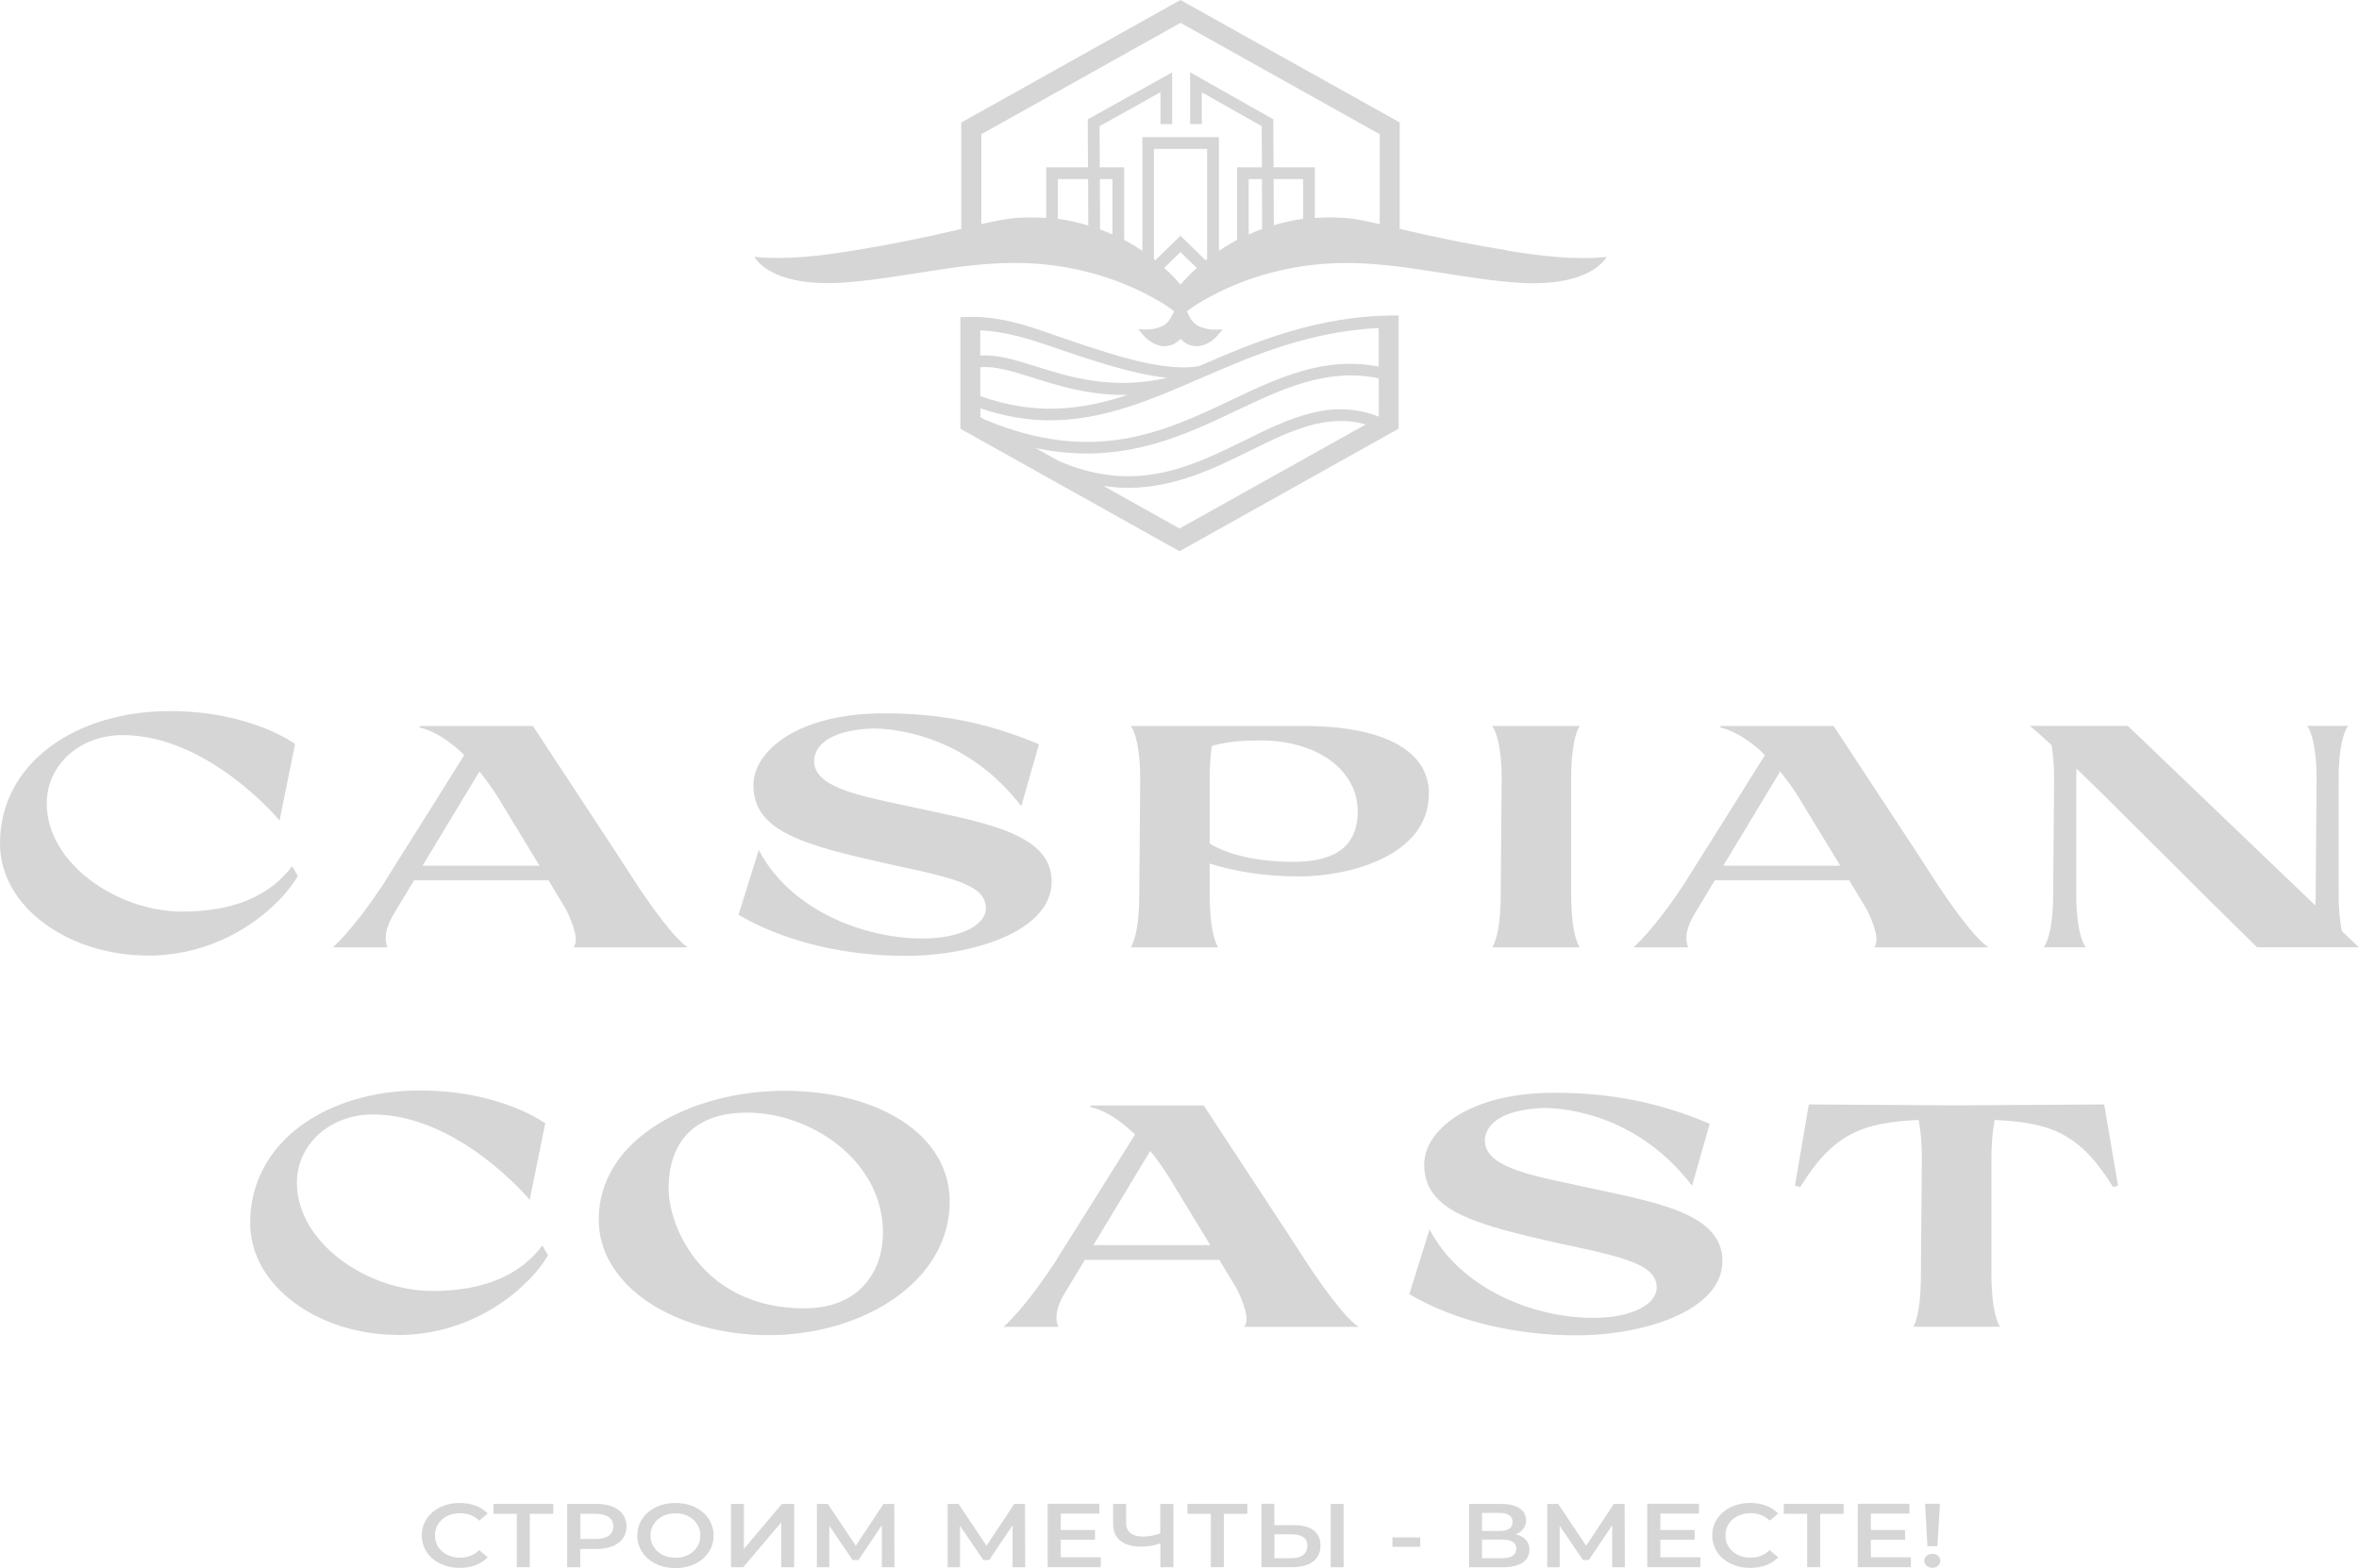 <?xml version="1.0" encoding="UTF-8"?> <svg xmlns="http://www.w3.org/2000/svg" id="_Слой_2" data-name="Слой 2" viewBox="0 0 228.1 151.65"><defs><style> .cls-1 { fill: #d7d6d6; stroke-width: 0px; } </style></defs><g id="_Слой_1-2" data-name="Слой 1"><g><g><g><path class="cls-1" d="m14.28,92.41c-7.55,0-14.28-4.62-14.28-10.83,0-7.83,7.37-12.81,16.42-12.81,7.86,0,12.11,3.18,12.11,3.18l-1.5,7.4s-6.85-8.26-15.17-8.26c-4.16,0-7.34,2.9-7.34,6.61,0,5.81,6.82,10.46,13.12,10.46,5.14,0,8.56-1.65,10.61-4.4l.55.95c-1.59,2.78-6.79,7.71-14.52,7.71Z"></path><path class="cls-1" d="m37.31,85.1c2.54-4.01,5.05-8.04,7.58-12.08-1.25-1.22-2.75-2.29-4.31-2.66v-.15h10.95l8.2,12.48,1.5,2.32c1.56,2.42,4.04,5.87,5.29,6.61h-11.07c.58-.7-.09-2.38-.7-3.64l-1.71-2.84h-13l-2.05,3.39c-.61,1.1-.92,2.14-.52,3.09h-5.29c1.74-1.59,3.73-4.34,5.14-6.51Zm14.86-1.38l-4.13-6.79c-.4-.61-.98-1.47-1.68-2.32l-5.5,9.11h11.31Z"></path><path class="cls-1" d="m85.41,68.98c5.63,0,10.27.98,15.05,3l-1.71,5.99c-5.05-6.61-11.77-7.52-14.37-7.52-4.56.18-5.66,1.93-5.66,3.15,0,2.45,4.01,3.3,8.84,4.31,7.15,1.59,14.13,2.51,14.13,7.34s-7.65,7.19-14.13,7.19c-5.75,0-11.62-1.31-16.15-3.97l1.96-6.27c2.94,5.66,9.91,8.56,15.84,8.56,3.76,0,6.12-1.35,6.12-2.9,0-2.2-2.81-2.91-9.33-4.28-8.32-1.87-13.15-3.15-13.15-7.65,0-3.27,4.25-6.94,12.57-6.94Z"></path><path class="cls-1" d="m138.16,76.78c0,5.93-7.58,7.98-12.54,7.98-3.52,0-6.51-.55-8.65-1.25v2.94c0,4.19.83,5.17.83,5.17h-8.47s.83-.98.83-5.17l.09-11.07c0-4.19-.92-5.17-.92-5.17h16.79c7.09,0,12.05,2.08,12.05,6.57Zm-6.88,1.71c0-4.16-4.1-6.88-9.36-6.88-1.28,0-2.94.03-4.74.52-.12.8-.21,1.83-.21,3.27v6.18c1.8,1.1,4.56,1.74,8.01,1.77,3.24,0,6.3-.89,6.3-4.86Z"></path><path class="cls-1" d="m152.75,70.21s-.83.98-.83,5.2v11.04c0,4.19.83,5.17.83,5.17h-8.47s.83-.98.83-5.17l.09-11.07c0-4.19-.92-5.17-.92-5.17h8.47Z"></path><path class="cls-1" d="m163.08,85.1c2.54-4.01,5.05-8.04,7.58-12.08-1.25-1.22-2.75-2.29-4.31-2.66v-.15h10.95l8.2,12.48,1.5,2.32c1.56,2.42,4.04,5.87,5.29,6.61h-11.07c.58-.7-.09-2.38-.7-3.64l-1.71-2.84h-13l-2.05,3.39c-.61,1.1-.92,2.14-.52,3.09h-5.29c1.74-1.59,3.73-4.34,5.14-6.51Zm14.86-1.38l-4.13-6.79c-.4-.61-.98-1.47-1.68-2.32l-5.5,9.11h11.31Z"></path><path class="cls-1" d="m228.1,91.61h-9.85c-5.35-5.2-12.48-12.45-17.46-17.28-.03.34-.03.7-.03,1.07v11.04c0,4.19.92,5.17.92,5.17h-4.07s.92-.98.92-5.17l.09-11.07c0-1.47-.12-2.54-.24-3.3-.83-.76-1.53-1.41-2.11-1.87h9.48l18.13,17.37c.03-.34.03-.73.03-1.13l.09-11.07c0-4.19-.92-5.17-.92-5.17h3.97s-.92.98-.92,5.2v11.04c0,1.65.15,2.81.31,3.61l1.65,1.56Z"></path><path class="cls-1" d="m38.47,129.1c-7.55,0-14.28-4.62-14.28-10.83,0-7.83,7.37-12.81,16.42-12.81,7.86,0,12.11,3.18,12.11,3.18l-1.5,7.4s-6.85-8.26-15.17-8.26c-4.16,0-7.34,2.9-7.34,6.61,0,5.81,6.82,10.46,13.12,10.46,5.14,0,8.56-1.65,10.61-4.4l.55.95c-1.59,2.78-6.79,7.71-14.52,7.71Z"></path><path class="cls-1" d="m57.89,117.94c0-7.83,8.99-12.45,17.98-12.45s15.96,4.19,15.96,10.7c0,7.83-8.5,12.93-17.49,12.93s-16.45-4.68-16.45-11.19Zm27.49,1.28c0-7.03-7.06-11.62-13.12-11.62-5.63,0-7.61,3.39-7.61,7.31s3.46,11.62,13.12,11.62c5.41,0,7.61-3.67,7.61-7.31Z"></path><path class="cls-1" d="m102.17,121.8c2.54-4.01,5.05-8.04,7.58-12.08-1.25-1.22-2.75-2.29-4.31-2.66v-.15h10.95l8.2,12.48,1.5,2.32c1.56,2.42,4.04,5.87,5.29,6.61h-11.07c.58-.7-.09-2.38-.7-3.64l-1.71-2.84h-13l-2.05,3.39c-.61,1.1-.92,2.14-.52,3.09h-5.29c1.74-1.59,3.73-4.34,5.14-6.51Zm14.86-1.38l-4.13-6.79c-.4-.61-.98-1.47-1.68-2.32l-5.5,9.11h11.31Z"></path><path class="cls-1" d="m150.27,105.68c5.63,0,10.27.98,15.05,3l-1.71,5.99c-5.05-6.61-11.77-7.52-14.37-7.52-4.56.18-5.66,1.93-5.66,3.15,0,2.45,4.01,3.3,8.84,4.31,7.15,1.59,14.13,2.51,14.13,7.34s-7.65,7.19-14.13,7.19c-5.75,0-11.62-1.31-16.15-3.98l1.96-6.27c2.94,5.66,9.91,8.56,15.84,8.56,3.76,0,6.12-1.35,6.12-2.9,0-2.2-2.81-2.91-9.33-4.28-8.32-1.87-13.15-3.15-13.15-7.65,0-3.27,4.25-6.94,12.57-6.94Z"></path><path class="cls-1" d="m204.83,114.67l-.52.12c-3.12-5.08-5.93-6.24-11.44-6.48-.15.79-.31,2.02-.31,3.79v11.04c0,4.19.83,5.17.83,5.17h-8.38s.73-.98.73-5.17l.09-11.07c0-1.77-.15-2.97-.31-3.76-5.53.24-8.32,1.41-11.44,6.48l-.52-.12,1.34-7.86,14.28.09,14.28-.09,1.34,7.86Z"></path></g><g><path class="cls-1" d="m40.78,148.5c0-1.83,1.57-3.15,3.67-3.15,1.12,0,2.08.36,2.71,1.02l-.82.69c-.5-.48-1.12-.72-1.83-.72-1.42,0-2.45.89-2.45,2.15s1.03,2.15,2.45,2.15c.71,0,1.33-.24,1.83-.73l.82.7c-.64.67-1.6,1.02-2.72,1.02-2.09,0-3.66-1.32-3.66-3.15Z"></path><path class="cls-1" d="m53.5,146.4h-2.27v5.16h-1.26v-5.16h-2.26v-.96h5.79v.96Z"></path><path class="cls-1" d="m60.58,147.62c0,1.35-1.12,2.18-2.92,2.18h-1.55v1.77h-1.27v-6.13h2.82c1.8,0,2.92.82,2.92,2.18Zm-1.28,0c0-.77-.58-1.22-1.69-1.22h-1.49v2.43h1.49c1.12,0,1.69-.45,1.69-1.22Z"></path><path class="cls-1" d="m61.62,148.5c0-1.81,1.57-3.15,3.69-3.15s3.69,1.33,3.69,3.15-1.57,3.15-3.69,3.15-3.69-1.34-3.69-3.15Zm6.1,0c0-1.25-1.03-2.15-2.41-2.15s-2.41.9-2.41,2.15,1.03,2.15,2.41,2.15,2.41-.9,2.41-2.15Z"></path><path class="cls-1" d="m70.68,145.44h1.25v4.35l3.68-4.35h1.18v6.13h-1.25v-4.34l-3.68,4.34h-1.18v-6.13Z"></path><path class="cls-1" d="m85.27,151.57v-4.06s-2.26,3.36-2.26,3.36h-.57l-2.25-3.31v4.01h-1.2v-6.13h1.05l2.71,4.05,2.68-4.05h1.04l.02,6.13h-1.21Z"></path><path class="cls-1" d="m97.91,151.57v-4.06s-2.26,3.36-2.26,3.36h-.57l-2.25-3.31v4.01h-1.2v-6.13h1.05l2.71,4.05,2.68-4.05h1.04l.02,6.13h-1.21Z"></path><path class="cls-1" d="m106.44,150.61v.95h-5.14v-6.13h5v.95h-3.73v1.59h3.31v.94h-3.31v1.69h3.87Z"></path><path class="cls-1" d="m113.46,145.44v6.13h-1.26v-2.31c-.66.22-1.27.32-1.84.32-1.75,0-2.73-.78-2.73-2.19v-1.95h1.26v1.83c0,.87.58,1.33,1.62,1.33.57,0,1.15-.11,1.68-.32v-2.84h1.26Z"></path><path class="cls-1" d="m120.61,146.4h-2.27v5.16h-1.26v-5.16h-2.26v-.96h5.79v.96Z"></path><path class="cls-1" d="m127.68,149.47c0,1.37-1.03,2.09-2.76,2.09h-2.95v-6.13h1.25v2.07h1.9c1.63,0,2.56.66,2.56,1.96Zm-1.27.02c0-.77-.56-1.11-1.55-1.11h-1.63v2.31h1.63c.98,0,1.55-.41,1.55-1.2Zm2.26-4.05h1.25v6.13h-1.25v-6.13Z"></path><path class="cls-1" d="m134.64,148.68h2.69v.91h-2.69v-.91Z"></path><path class="cls-1" d="m147.89,149.87c0,1.06-.89,1.7-2.59,1.7h-3.25v-6.13h3.06c1.53,0,2.45.56,2.45,1.58,0,.66-.37,1.12-1.01,1.36.86.21,1.34.72,1.34,1.49Zm-4.59-1.81h1.7c.82,0,1.26-.3,1.26-.87s-.44-.88-1.26-.88h-1.7v1.74Zm3.31,1.72c0-.61-.47-.89-1.35-.89h-1.96v1.8h1.96c.88,0,1.35-.3,1.35-.91Z"></path><path class="cls-1" d="m155.89,151.57v-4.06s-2.26,3.36-2.26,3.36h-.57l-2.25-3.31v4.01h-1.2v-6.13h1.05l2.71,4.05,2.68-4.05h1.04l.02,6.13h-1.21Z"></path><path class="cls-1" d="m164.42,150.61v.95h-5.14v-6.13h5v.95h-3.73v1.59h3.31v.94h-3.31v1.69h3.87Z"></path><path class="cls-1" d="m165.56,148.5c0-1.83,1.57-3.15,3.67-3.15,1.12,0,2.08.36,2.71,1.02l-.82.69c-.5-.48-1.12-.72-1.83-.72-1.42,0-2.45.89-2.45,2.15s1.03,2.15,2.45,2.15c.71,0,1.33-.24,1.83-.73l.82.7c-.64.67-1.6,1.02-2.72,1.02-2.09,0-3.66-1.32-3.66-3.15Z"></path><path class="cls-1" d="m178.27,146.4h-2.27v5.16h-1.26v-5.16h-2.26v-.96h5.79v.96Z"></path><path class="cls-1" d="m184.77,150.61v.95h-5.14v-6.13h5v.95h-3.73v1.59h3.31v.94h-3.31v1.69h3.87Z"></path><path class="cls-1" d="m186.06,150.94c0-.38.33-.67.79-.67s.77.3.77.67-.32.68-.77.68-.79-.31-.79-.68Zm.07-5.51h1.45l-.24,4.1h-.97l-.23-4.1Z"></path></g></g><g><path class="cls-1" d="m104.46,33.26l-.39-.13c-.57-.19-1.11-.37-1.64-.56-3.17-1.09-5.86-2.13-9.57-1.89v10.78l21.19,11.85,21.19-11.85v-10.95c-7.75-.06-13.91,2.56-19.33,4.91-3.3.54-8.01-1.02-11.45-2.16Zm-9.67-1.32c2.59.14,4.81.86,7.27,1.71.53.18,1.08.37,1.65.56l.39.13c2.57.85,5.81,1.88,8.76,2.2-5.27,1.2-9.36-.05-12.68-1.1-1.98-.62-3.77-1.18-5.4-1.05v-2.44Zm0,3.58c1.42-.14,3.08.38,5.06,1,2.45.77,5.3,1.67,8.74,1.67.16,0,.33-.01.5-.02-4.47,1.49-8.95,2.04-14.3.14v-2.79Zm19.26,15.59l-7.36-4.12c.81.12,1.59.19,2.36.19,4.53,0,8.34-1.88,11.86-3.61,3.91-1.93,7.38-3.6,11.15-2.52l-18,10.06Zm19.26-10.82c-4.56-1.8-8.63.16-12.9,2.27-5.23,2.58-10.63,5.22-18.02,2.03l-2.26-1.26c1.75.37,3.4.53,4.96.53,5.72,0,10.29-2.17,14.5-4.17,4.51-2.14,8.78-4.14,13.73-3.1v3.7Zm0-8.56v3.72c-5.22-1.01-9.6,1.03-14.21,3.22-6.56,3.11-13.35,6.32-23.9,1.9l-.4-.23v-.85c2.37.8,4.6,1.16,6.72,1.16,5.19,0,9.8-2,14.58-4.07,5.16-2.24,10.49-4.52,17.21-4.86Z"></path><path class="cls-1" d="m145.71,24.21c-3.48-.56-6.94-1.26-10.37-2.08v-10.29L114.14,0l-21.19,11.85v10.29c-3.43.82-6.89,1.52-10.37,2.08-3.2.52-6.44.93-9.66.62,1.68,2.43,5.81,2.67,8.46,2.5,5.43-.36,10.79-1.82,16.23-1.91,5.11-.09,10.24,1.17,14.64,3.8.51.3.92.59,1.27.87-.28.7-.65,1.21-1.12,1.43-.77.35-1.42.34-1.42.34l-.93-.02.63.71s.83.92,1.92.92c.17,0,.34-.02.52-.07.46-.12.78-.38,1.03-.64.25.26.56.52,1.03.64.18.05.35.07.52.07,1.09,0,1.88-.88,1.92-.92l.62-.7-.92.02s-.66,0-1.42-.34c-.48-.22-.84-.72-1.13-1.43.36-.28.77-.57,1.27-.87,4.4-2.63,9.53-3.89,14.64-3.8,5.44.09,10.8,1.55,16.23,1.91,2.65.17,6.78-.07,8.46-2.5-3.22.31-6.47-.1-9.66-.62Zm-43.42-3.05v-3.84h2.92l.02,4.49c-.97-.29-1.94-.52-2.94-.65Zm5.27,1.51c-.39-.17-.79-.34-1.19-.48l-.02-4.87h1.22v5.35Zm6.59,4.86c-.49-.58-1.02-1.12-1.58-1.62l1.57-1.53,1.58,1.53c-.56.51-1.08,1.05-1.57,1.62Zm2.57-2.46s-.08.07-.13.11l-2.45-2.38-2.44,2.38s-.08-.07-.12-.1v-10.68h5.14v10.68Zm4.02-2.4v-5.35h1.28l.02,4.83c-.44.16-.87.33-1.3.52Zm5.27-1.51c-.96.13-1.91.35-2.84.62l-.02-4.46h2.86v3.84Zm7.4.52c-.87-.2-1.75-.4-2.64-.52-1.21-.17-2.42-.16-3.63-.08v-4.9h-4l-.02-4.64-8.04-4.55v5.01h1.13v-3.07l5.79,3.27.02,3.98h-2.4v7.02c-.61.32-1.19.68-1.76,1.06v-11h-7.4v11c-.57-.38-1.15-.74-1.76-1.06v-7.02h-2.36l-.02-3.98,5.89-3.28v3.08h1.13v-5l-8.16,4.54.02,4.64h-4.04v4.9c-1.21-.08-2.43-.09-3.63.08-.89.12-1.76.31-2.64.52v-8.7l19.26-10.77,19.26,10.77v8.7Z"></path></g></g></g></svg> 